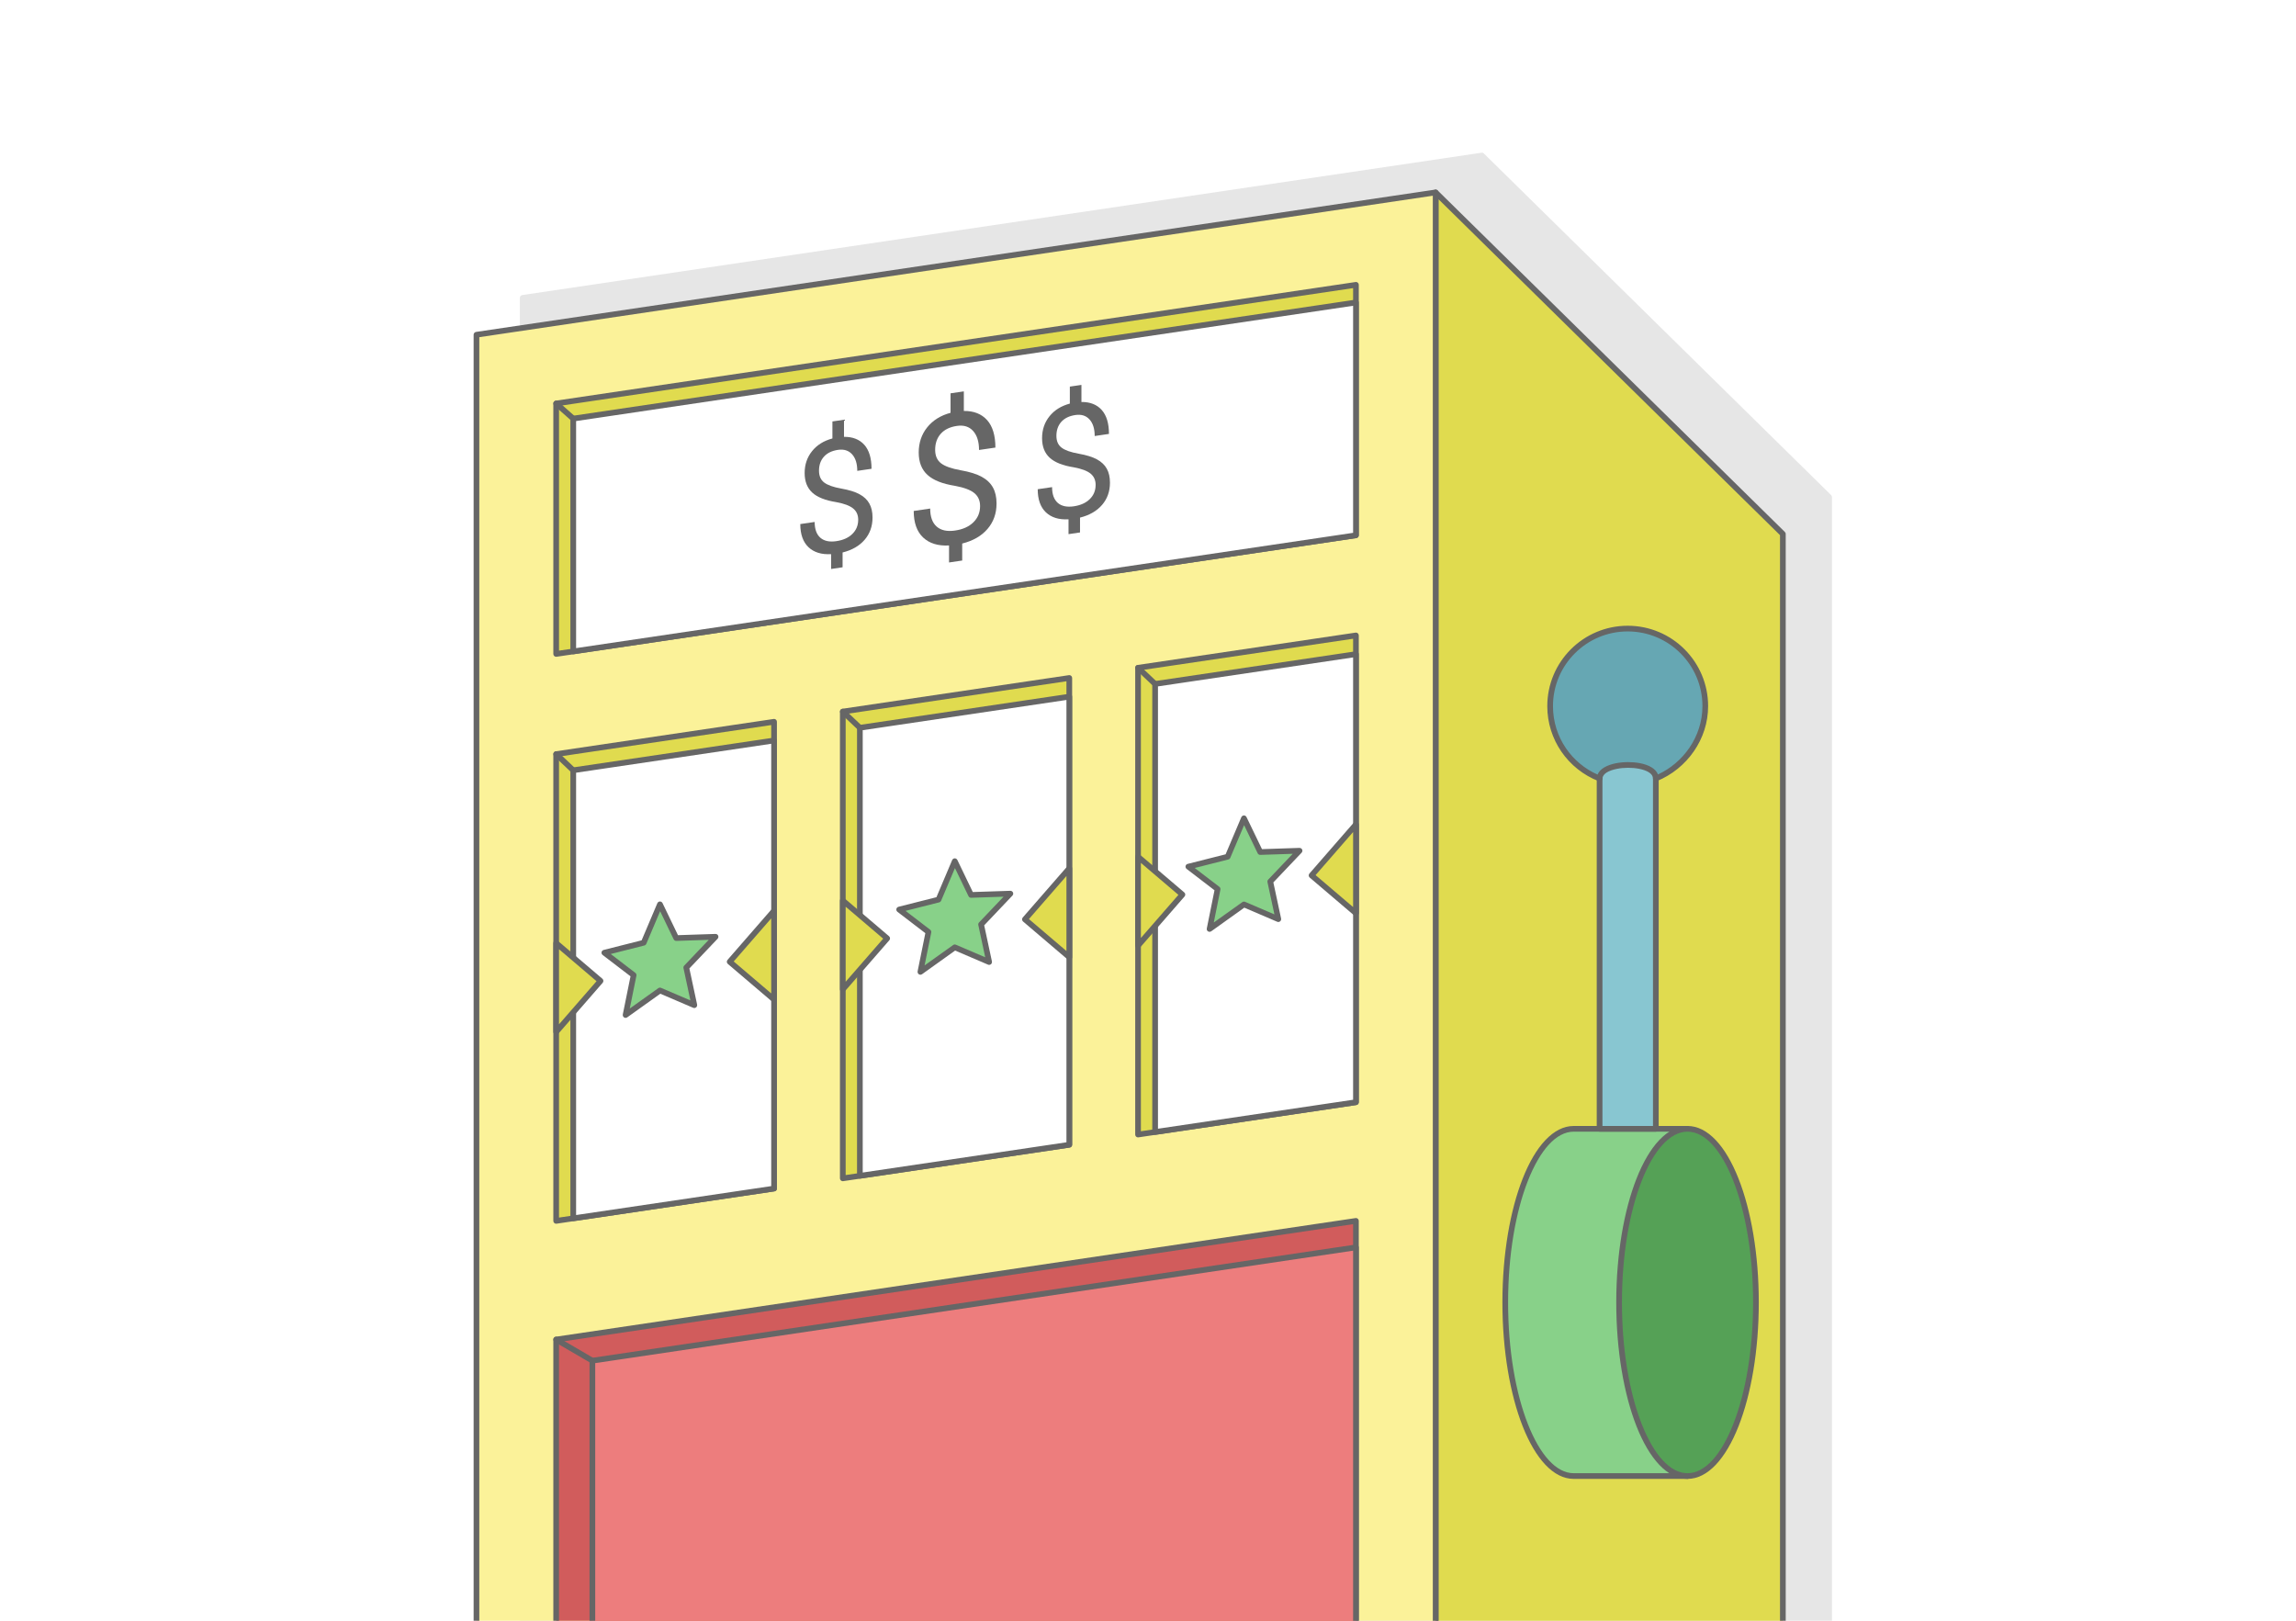 <?xml version="1.0" encoding="UTF-8"?>
<!DOCTYPE svg PUBLIC "-//W3C//DTD SVG 1.1//EN" "http://www.w3.org/Graphics/SVG/1.1/DTD/svg11.dtd">
<!-- Creator: CorelDRAW 2020 (64-Bit) -->
<svg xmlns="http://www.w3.org/2000/svg" xml:space="preserve" width="425px" height="300px" version="1.1" style="shape-rendering:geometricPrecision; text-rendering:geometricPrecision; image-rendering:optimizeQuality; fill-rule:evenodd; clip-rule:evenodd"
viewBox="0 0 9607.7 6781.9"
 xmlns:xlink="http://www.w3.org/1999/xlink"
 xmlns:xodm="http://www.corel.com/coreldraw/odm/2003">
 <defs>
  <style type="text/css">
   <![CDATA[
    .fil9 {fill:#55A156}
    .fil12 {fill:#666666}
    .fil8 {fill:#66A7B3}
    .fil6 {fill:#88C6D1}
    .fil5 {fill:#88D189}
    .fil10 {fill:#D15C5C}
    .fil2 {fill:#E0DB4F}
    .fil1 {fill:#E6E6E6}
    .fil11 {fill:#ED7D7D}
    .fil4 {fill:#FBF299}
    .fil0 {fill:white}
    .fil7 {fill:#666666;fill-rule:nonzero}
    .fil3 {fill:#666666;fill-rule:nonzero}
   ]]>
  </style>
 </defs>
 <g id="Layer_x0020_1">
  <g id="_1738706528368">
   <rect class="fil0" width="9607.7" height="6781.9"/>
   <path class="fil1" d="M7665.9 6781.9l0 -4701.9c0,-3.6 -1.6,-6.8 -4.2,-9l-1451.8 -1428.1c-3.5,-3.8 -6.9,-4.4 -11.4,-3.7l-4012.9 595.4c-5.9,0.8 -10.2,5.9 -10.2,11.7l0 5535.6c1830.2,0 3660.3,0 5490.5,0z"/>
   <g>
    <g>
     <polygon class="fil2" points="7460.5,6781.9 7460.5,2234.4 6007.5,805.2 6007.5,6781.9 "/>
     <path class="fil3" d="M7448.5 6781.9l0 -4542.6 -1429.1 -1405.7 0 5948.3 -23.8 0 0 -5976.7c0,-3 1.1,-6 3.4,-8.3 4.6,-4.7 12.1,-4.8 16.8,-0.2l1452.4 1428.6c2.6,2.2 4.2,5.5 4.2,9.1l0 4547.5 -23.9 0z"/>
     <polygon class="fil4" points="6007.5,805.2 1993.8,1400.7 1993.8,6781.9 6007.5,6781.9 "/>
     <path class="fil3" d="M5995.6 819l-3989.9 591.9 0 5371 -23.8 0 0 -5381.2c0,-5.8 4.3,-10.9 10.2,-11.8l4012.9 -595.4 2.5 -0.2c6.5,0 11.9,5.3 11.9,11.9l0 5976.7 -23.8 0 0 -5962.9z"/>
     <polygon class="fil2" points="5674,1191.8 2327.3,1688.3 2327.3,2736.4 5674,2239.9 "/>
     <path class="fil3" d="M5662.1 1205.6l-3322.9 493 0 1024 3322.9 -493 0 -1024zm-3336.5 471l3346 -496.4 2.4 -0.3c6.6,0 11.9,5.3 11.9,11.9l0 1048.1c0,5.8 -4.3,10.9 -10.2,11.7l-3346 496.5 -2.4 0.2c-6.6,0 -11.9,-5.3 -11.9,-11.9l0 -1048.1c0,-5.8 4.3,-10.9 10.2,-11.7z"/>
     <path class="fil5" d="M6585.1 6176.5c-158.1,0 -286.3,-325.3 -286.3,-726.5 0,-401.2 128.2,-726.5 286.3,-726.5l476.4 0 0 1453 -476.4 0z"/>
     <path class="fil3" d="M6585.1 6188.4c-84.4,0 -159.9,-84.2 -213.5,-220.3 -52.3,-132.8 -84.7,-316 -84.7,-518.1 0,-202.1 32.4,-385.3 84.7,-518 53.6,-136.2 129.1,-220.4 213.5,-220.4l476.4 0c6.6,0 11.9,5.3 11.9,11.9l0 1453c0,6.6 -5.3,11.9 -11.9,11.9l-476.4 0zm-191.4 -229c50,126.8 117.7,205.2 191.4,205.2l464.5 0 0 -1429.2 -464.5 0c-73.7,0 -141.4,78.4 -191.4,205.2 -51.3,130.2 -83,310.3 -83,509.4 0,199.2 31.7,379.2 83,509.4z"/>
     <polygon class="fil6" points="6928.9,4723.5 6693.6,4723.5 6693.6,2954.9 6928.9,2954.9 "/>
     <path class="fil7" d="M6928.9 4735.4l-235.3 0c-6.6,0 -12,-5.3 -12,-11.9l0 -1768.6c0,-6.6 5.4,-11.9 12,-11.9l235.3 0c6.5,0 11.9,5.3 11.9,11.9l0 1768.6c0,6.6 -5.4,11.9 -11.9,11.9zm-223.4 -23.8l211.5 0 0 -1744.8 -211.5 0 0 1744.8z"/>
     <path class="fil8" d="M6811.2 2630.3c179.3,0 324.6,145.3 324.6,324.6 0,136 -88.2,254.3 -206.9,302.6 0,-77.1 -235.3,-73.8 -234.9,0.2 -121.3,-47 -207.4,-164.9 -207.4,-302.8 0,-179.3 145.3,-324.6 324.6,-324.6z"/>
     <path class="fil7" d="M6811.2 2618.4c92.9,0 177.1,37.7 237.9,98.5 60.9,60.9 98.6,145.1 98.6,238 0,69.1 -21.9,133.8 -58.8,187.7 -38.3,56 -92.9,100.4 -155.6,125.9 -6,2.5 -13,-0.4 -15.5,-6.5 -0.5,-1.5 -0.8,-3 -0.8,-4.5 0,-20.5 -25.6,-34.1 -58.6,-40.6 -14.6,-2.8 -30.4,-4.2 -46.2,-4.1 -15.9,0 -31.9,1.5 -46.5,4.5 -33.6,6.7 -59.9,20.5 -59.8,40.4 0,6.5 -5.3,11.8 -11.8,11.9 -1.6,0 -3,-0.3 -4.4,-0.8 -63.8,-24.8 -118.2,-68.4 -156.3,-124 -37,-54.1 -58.7,-119.5 -58.7,-189.9 0,-92.9 37.7,-177.1 98.6,-238 60.9,-60.8 145,-98.5 237.9,-98.5zm221.1 115.4c-56.6,-56.6 -134.7,-91.6 -221.1,-91.6 -86.3,0 -164.5,35 -221.1,91.6 -56.6,56.6 -91.6,134.7 -91.6,221.1 0,65.5 20.1,126.3 54.5,176.5 32.8,47.9 78.5,86.1 132.1,109.8 9.4,-24.1 39.4,-39.8 76,-47.2 16.1,-3.2 33.6,-4.9 51,-5 17.5,0 34.9,1.5 50.9,4.6 36.1,7.1 65.6,22.6 74.8,47.1 52.8,-24.4 98.5,-63.3 131.5,-111.5 34.2,-50.1 54.6,-110.2 54.6,-174.3 0,-86.4 -35,-164.5 -91.6,-221.1z"/>
     <path class="fil9" d="M7061.5 4723.5c158.1,0 286.3,325.3 286.3,726.5 0,401.2 -128.2,726.5 -286.3,726.5 -158.1,0 -286.3,-325.3 -286.3,-726.5 0,-401.2 128.2,-726.5 286.3,-726.5z"/>
     <path class="fil3" d="M7061.5 4711.6c84.4,0 159.8,84.2 213.5,220.4 52.3,132.7 84.7,315.9 84.7,518 0,202.1 -32.4,385.3 -84.7,518.1 -53.7,136.1 -129.1,220.3 -213.5,220.3 -84.5,0 -159.9,-84.2 -213.5,-220.3 -52.3,-132.8 -84.7,-316 -84.7,-518.1 0,-202.1 32.4,-385.3 84.7,-518 53.6,-136.2 129,-220.4 213.5,-220.4zm191.3 229c-49.9,-126.8 -117.7,-205.2 -191.3,-205.2 -73.7,0 -141.4,78.4 -191.4,205.2 -51.3,130.2 -83,310.3 -83,509.4 0,199.2 31.7,379.2 83,509.4 50,126.8 117.7,205.2 191.4,205.2 73.6,0 141.4,-78.4 191.3,-205.2 51.3,-130.2 83.1,-310.2 83.1,-509.4 0,-199.1 -31.8,-379.2 -83.1,-509.4z"/>
     <polygon class="fil2" points="3239.1,3020.2 2327.3,3155.5 2327.3,5108.7 3239.1,4973.5 "/>
     <path class="fil3" d="M3227.2 3034l-888 131.8 0 1929.1 888 -131.7 0 -1929.2zm-901.6 109.8l911.1 -135.2 2.4 -0.3c6.6,0 11.9,5.4 11.9,11.9l0 1953.3c0,5.8 -4.3,10.9 -10.2,11.7l-911.1 135.2 -2.4 0.3c-6.6,0 -11.9,-5.4 -11.9,-12l0 -1953.2c0,-5.8 4.3,-10.9 10.2,-11.7z"/>
     <polygon class="fil2" points="4474.5,2836.9 3526.8,2977.6 3526.8,4930.8 4474.5,4790.2 "/>
     <path class="fil3" d="M4462.6 2850.7l-923.9 137.1 0 1929.2 923.9 -137.1 0 -1929.2zm-937.6 115.1l947.1 -140.5 2.4 -0.3c6.6,0 11.9,5.4 11.9,11.9l0 1953.3c0,5.8 -4.3,10.9 -10.2,11.7l-947 140.5 -2.4 0.3c-6.6,0 -12,-5.3 -12,-11.9l0 -1953.2c0.1,-5.8 4.3,-10.9 10.2,-11.8z"/>
     <polygon class="fil2" points="5674,2659 4762.2,2794.3 4762.2,4747.5 5674,4612.2 "/>
     <path class="fil3" d="M5662.1 2672.8l-888 131.7 0 1929.2 888 -131.8 0 -1929.1zm-901.6 109.7l911.1 -135.2 2.4 -0.2c6.6,0 11.9,5.3 11.9,11.9l0 1953.2c0,5.8 -4.3,10.9 -10.2,11.8l-911.1 135.1 -2.4 0.3c-6.6,0 -11.9,-5.3 -11.9,-11.9l0 -1953.2c0,-5.8 4.3,-10.9 10.2,-11.8z"/>
     <polygon class="fil10" points="5674,5108.7 2327.3,5605.3 2327.3,6781.9 5674,6781.9 "/>
     <path class="fil3" d="M5662.1 5122.5l-3322.9 493 0 1166.4 -23.8 0 0 -1176.6c0,-5.8 4.3,-10.9 10.2,-11.8l3346 -496.4 2.4 -0.3c6.6,0 11.9,5.4 11.9,11.9l0 1673.2 -23.8 0 0 -1659.4z"/>
     <polygon class="fil11" points="5674,5219.6 2478.8,5693.6 2478.8,6781.9 5674,6781.9 "/>
     <path class="fil3" d="M5662.1 5233.4l-3171.4 470.5 0 1078 -23.8 0 0 -1088.3c0,-5.8 4.3,-10.9 10.2,-11.7l3194.5 -474 2.4 -0.2c6.6,0 11.9,5.3 11.9,11.9l0 1562.3 -23.8 0 0 -1548.5z"/>
     <path class="fil7" d="M2321.3 5615.6c-5.7,-3.3 -7.6,-10.6 -4.3,-16.3 3.3,-5.7 10.6,-7.6 16.2,-4.3l151.5 88.4c5.7,3.2 7.7,10.5 4.4,16.2 -3.3,5.7 -10.6,7.6 -16.3,4.3l-151.5 -88.3z"/>
     <polygon class="fil0" points="3239.1,3098.5 2398.7,3223.2 2398.7,5098.1 3239.1,4973.5 "/>
     <path class="fil3" d="M3227.2 3112.3l-816.5 121.1 0 1850.9 816.5 -121.1 0 -1850.9zm-830.2 99.1l839.7 -124.6 2.4 -0.2c6.6,0 11.9,5.3 11.9,11.9l0 1875c0,5.8 -4.3,10.9 -10.2,11.7l-839.6 124.6 -2.5 0.2c-6.5,0 -11.9,-5.3 -11.9,-11.9l0 -1874.9c0,-5.8 4.3,-10.9 10.2,-11.8z"/>
     <path class="fil7" d="M2406.9 3214.6c4.7,4.5 4.9,12 0.4,16.7 -4.4,4.8 -11.9,5 -16.7,0.5l-71.5 -67.7c-4.7,-4.5 -4.9,-12 -0.4,-16.7 4.5,-4.8 12,-5 16.7,-0.5l71.5 67.7z"/>
     <polygon class="fil0" points="4474.5,2915.2 3598.2,3045.2 3598.2,4920.2 4474.5,4790.2 "/>
     <path class="fil3" d="M4462.6 2929l-852.5 126.5 0 1850.9 852.5 -126.5 0 -1850.9zm-866.1 104.5l875.6 -130 2.4 -0.2c6.6,0 11.9,5.3 11.9,11.9l0 1875c0,5.8 -4.3,10.9 -10.2,11.7l-875.5 129.9 -2.5 0.3c-6.6,0 -11.9,-5.4 -11.9,-11.9l0 -1875c0,-5.8 4.3,-10.9 10.2,-11.7z"/>
     <path class="fil7" d="M3606.3 3036.6c4.8,4.5 5,12 0.5,16.8 -4.5,4.7 -12,4.9 -16.7,0.4l-71.5 -67.6c-4.7,-4.5 -4.9,-12 -0.5,-16.8 4.5,-4.7 12.1,-4.9 16.8,-0.4l71.4 67.6z"/>
     <polygon class="fil0" points="5674,2737.3 4833.6,2861.9 4833.6,4736.9 5674,4612.2 "/>
     <path class="fil3" d="M5662.1 2751l-816.5 121.2 0 1850.9 816.5 -121.2 0 -1850.9zm-830.2 99.2l839.7 -124.6 2.4 -0.3c6.6,0 11.9,5.4 11.9,12l0 1874.9c0,5.8 -4.3,10.9 -10.2,11.8l-839.6 124.5 -2.5 0.3c-6.5,0 -11.9,-5.4 -11.9,-11.9l0 -1875c0.1,-5.8 4.3,-10.9 10.2,-11.7z"/>
     <path class="fil7" d="M4841.8 2853.3c4.7,4.5 4.9,12 0.4,16.8 -4.4,4.7 -11.9,4.9 -16.7,0.4l-71.5 -67.6c-4.7,-4.5 -4.9,-12 -0.4,-16.8 4.5,-4.7 12,-4.9 16.7,-0.4l71.5 67.6z"/>
     <polygon class="fil2" points="2327.3,3946.4 2513,4104.6 2327.3,4317.9 "/>
     <path class="fil7" d="M2335.8 3938.1l184.9 157.4c5,4.3 5.6,11.8 1.4,16.7l-185.8 213.5c-4.4,5 -11.9,5.5 -16.8,1.2 -2.7,-2.4 -4.1,-5.7 -4.1,-9l0 -371.5c0,-6.6 5.3,-11.9 11.9,-11.9 3.3,0 6.4,1.4 8.5,3.6zm160.4 167.7l-157 -133.7 0 314 157 -180.3z"/>
     <polygon class="fil2" points="3239.1,3811.1 3053.3,4024.4 3239.1,4182.6 "/>
     <path class="fil7" d="M3227.2 3842.9l-157 180.3 157 133.7 0 -314zm-182.8 173.7l185.4 -213c2.2,-2.7 5.6,-4.4 9.3,-4.4 6.6,0 11.9,5.3 11.9,11.9l0 371.5c-0.1,2.7 -1,5.4 -2.9,7.7 -4.2,5 -11.7,5.6 -16.7,1.3l-185.9 -158.2c-4.9,-4.3 -5.5,-11.8 -1.1,-16.8z"/>
     <polygon class="fil2" points="3526.8,3768.4 3712.5,3926.6 3526.8,4139.9 "/>
     <path class="fil7" d="M3535.3 3760.1l184.9 157.5c5,4.2 5.6,11.7 1.3,16.7l-185.8 213.4c-4.3,5 -11.8,5.5 -16.8,1.2 -2.7,-2.3 -4,-5.6 -4.1,-9l0 -371.5c0,-6.5 5.4,-11.9 12,-11.9 3.3,0 6.3,1.4 8.5,3.6zm160.4 167.7l-157 -133.7 0 314 157 -180.3z"/>
     <polygon class="fil2" points="4474.5,3633.7 4288.8,3847 4474.5,4005.2 "/>
     <path class="fil7" d="M4462.6 3665.5l-157 180.3 157 133.7 0 -314zm-182.8 173.7l185.5 -213c2.2,-2.7 5.5,-4.4 9.2,-4.4 6.6,0 11.9,5.4 11.9,11.9l0 371.5c0,2.8 -1,5.5 -2.9,7.7 -4.2,5 -11.7,5.6 -16.7,1.4l-185.8 -158.3c-5,-4.3 -5.5,-11.8 -1.2,-16.8z"/>
     <polygon class="fil2" points="4762.2,3585.1 4947.9,3743.3 4762.2,3956.6 "/>
     <path class="fil7" d="M4770.7 3576.8l184.9 157.5c5,4.2 5.6,11.7 1.4,16.7l-185.8 213.4c-4.4,5 -11.9,5.5 -16.8,1.2 -2.7,-2.3 -4.1,-5.6 -4.1,-9l0 -371.5c0,-6.5 5.3,-11.9 11.9,-11.9 3.3,0 6.4,1.4 8.5,3.6zm160.4 167.7l-157 -133.7 0 314 157 -180.3z"/>
     <polygon class="fil2" points="5674,3449.8 5488.2,3663.2 5674,3821.4 "/>
     <path class="fil7" d="M5662.1 3481.6l-157 180.3 157 133.7 0 -314zm-182.8 173.7l185.5 -213c2.1,-2.6 5.5,-4.4 9.2,-4.4 6.6,0 11.9,5.4 11.9,11.9l0 371.6c-0.1,2.7 -1,5.4 -2.9,7.6 -4.2,5 -11.7,5.6 -16.7,1.4l-185.9 -158.3c-4.9,-4.3 -5.4,-11.8 -1.1,-16.8z"/>
     <polygon class="fil0" points="5674,1265.7 2398.7,1751.6 2398.7,2725.8 5674,2239.9 "/>
     <path class="fil3" d="M5662.1 1279.5l-3251.4 482.4 0 950.1 3251.4 -482.4 0 -950.1zm-3265.1 460.3l3274.6 -485.8 2.4 -0.2c6.6,0 11.9,5.3 11.9,11.9l0 974.2c0,5.8 -4.3,10.9 -10.2,11.7l-3274.5 485.9 -2.5 0.2c-6.5,0 -11.9,-5.3 -11.9,-11.9l0 -974.2c0,-5.8 4.3,-10.9 10.2,-11.8z"/>
     <path class="fil7" d="M2406.6 1742.7c4.9,4.4 5.4,11.9 1,16.8 -4.3,4.9 -11.8,5.3 -16.7,1l-71.5 -63.3c-4.9,-4.3 -5.3,-11.8 -1,-16.7 4.3,-4.9 11.8,-5.4 16.7,-1l71.5 63.2z"/>
     <path class="fil12" d="M4101.2 2117.4c0,-22.7 -8,-40.7 -24,-54 -16,-13.2 -42.9,-23.4 -80.9,-30.4 -52.8,-8.4 -91.5,-23.7 -115.6,-46.1 -24.1,-22.3 -36.3,-53.4 -36.3,-93.5 0,-40.6 11.9,-75.7 35.5,-105.2 23.8,-29.5 56.3,-49.8 97.7,-60.8l0 -81.6 55.6 -8.1 0 81.9c41.6,-0.4 74,12.4 97.3,38.2 23.1,25.8 34.8,64.3 34.8,115.1l-68.5 10c0,-34.9 -8.4,-61.5 -25,-79.8 -16.5,-18.1 -39,-25.1 -67.4,-20.9 -29.4,4.3 -52,15.2 -67.7,32.8 -15.6,17.5 -23.5,39.9 -23.5,67.1 0,25.2 8.3,44.1 24.8,56.7 16.5,12.5 43.7,22.1 81.6,28.9 37.8,6.6 67.3,15.8 88.5,27.5 21.2,11.6 36.8,26.5 46.9,44.7 10,18.1 15.1,40.4 15.1,66.6 0,42 -12.6,77.6 -37.9,106.9 -25.1,29.3 -60.4,49.6 -105.8,61l0 71.1 -55.1 8.1 0 -71.1c-46.1,2.5 -82.3,-8.7 -108.5,-33.4 -26.2,-24.9 -39.3,-61.8 -39.3,-111l68.9 -10.1c0,34.4 9.1,59.6 27.2,75.5 18.1,15.9 43.8,21.4 77.1,16.5 32.4,-4.7 58,-16.2 76.6,-34.6 18.7,-18.4 27.9,-40.9 27.9,-68z"/>
     <path class="fil12" d="M4584.7 2029c0,-19.8 -7,-35.5 -21,-47.1 -14,-11.4 -37.4,-20.4 -70.6,-26.5 -46.1,-7.3 -79.8,-20.7 -100.8,-40.2 -21.1,-19.5 -31.7,-46.6 -31.7,-81.5 0,-35.5 10.4,-66.1 31,-91.8 20.7,-25.8 49.1,-43.4 85.2,-53.1l0 -71.1 48.5 -7.1 0 71.5c36.3,-0.4 64.6,10.8 84.8,33.3 20.2,22.5 30.4,56 30.4,100.3l-59.7 8.8c0,-30.5 -7.3,-53.7 -21.9,-69.6 -14.4,-15.8 -34,-21.9 -58.7,-18.3 -25.7,3.8 -45.4,13.3 -59.1,28.6 -13.6,15.3 -20.5,34.8 -20.5,58.5 0,22.1 7.2,38.5 21.7,49.5 14.4,11 38.1,19.3 71.1,25.2 33,5.8 58.7,13.8 77.2,24 18.5,10.2 32.2,23.1 40.9,39 8.8,15.8 13.2,35.2 13.2,58.2 0,36.5 -11,67.6 -33,93.1 -22,25.6 -52.8,43.3 -92.3,53.2l0 62.1 -48.1 7.1 0 -62.1c-40.2,2.3 -71.8,-7.5 -94.6,-29.1 -22.9,-21.7 -34.3,-53.9 -34.3,-96.8l60.1 -8.8c0,30 8,52 23.7,65.9 15.8,13.8 38.2,18.6 67.3,14.4 28.2,-4.2 50.6,-14.2 66.8,-30.2 16.3,-16.1 24.4,-35.8 24.4,-59.4z"/>
     <path class="fil12" d="M3591.2 2174.9c0,-19.9 -7,-35.6 -21,-47.1 -13.9,-11.5 -37.4,-20.5 -70.6,-26.6 -46.1,-7.3 -79.7,-20.6 -100.8,-40.1 -21.1,-19.6 -31.7,-46.7 -31.7,-81.6 0,-35.5 10.4,-66 31,-91.7 20.8,-25.8 49.1,-43.5 85.2,-53.1l0 -71.2 48.5 -7.1 0 71.5c36.3,-0.3 64.6,10.8 84.9,33.3 20.1,22.5 30.3,56.1 30.3,100.4l-59.7 8.7c0,-30.4 -7.3,-53.6 -21.8,-69.5 -14.5,-15.9 -34.1,-22 -58.8,-18.4 -25.7,3.8 -45.4,13.4 -59,28.7 -13.7,15.3 -20.5,34.8 -20.5,58.5 0,22 7.2,38.5 21.6,49.4 14.4,11 38.1,19.4 71.1,25.3 33,5.8 58.7,13.7 77.2,24 18.6,10.1 32.2,23.1 40.9,39 8.8,15.8 13.2,35.2 13.2,58.1 0,36.6 -11,67.6 -33,93.2 -21.9,25.6 -52.7,43.3 -92.3,53.2l0 62 -48.1 7.1 0 -62.1c-40.2,2.3 -71.8,-7.5 -94.6,-29.1 -22.8,-21.7 -34.3,-53.9 -34.3,-96.8l60.1 -8.8c0,30 8,52 23.7,65.9 15.9,13.9 38.2,18.7 67.3,14.4 28.2,-4.1 50.6,-14.2 66.8,-30.2 16.3,-16 24.4,-35.7 24.4,-59.3z"/>
     <polygon class="fil5" points="2761.6,3784.1 2829.7,3925.4 2994.4,3919.9 2871.7,4048.8 2905.5,4206.2 2761.6,4144.6 2617.7,4247.4 2651.5,4080.4 2528.8,3986.5 2693.5,3944.9 "/>
     <path class="fil7" d="M2772.3 3778.9l64.7 134.3 157 -5.2c6.5,-0.2 12,4.9 12.2,11.5 0.1,3.3 -1.1,6.3 -3.2,8.5l-118.3 124.4 32.4 151.3c1.3,6.4 -2.8,12.8 -9.2,14.1 -2.6,0.6 -5.2,0.2 -7.5,-0.8l-137.3 -58.8 -138.5 98.9c-5.3,3.8 -12.7,2.5 -16.5,-2.8 -2.1,-3 -2.7,-6.5 -1.9,-9.8l32.2 -159.2 -116.8 -89.3c-5.2,-4 -6.2,-11.5 -2.2,-16.7 1.7,-2.2 4,-3.7 6.6,-4.3l158.9 -40.2 65.8 -155.3c2.5,-6.1 9.5,-8.9 15.5,-6.4 2.8,1.2 4.9,3.3 6.1,5.8zm46.7 151.6l-56.7 -117.6 -57.5 135.8c-1.3,3.7 -4.3,6.7 -8.4,7.7l-140.8 35.6 103.1 78.9c3.4,2.7 5.3,7.2 4.4,11.8l-27.8 137.5 119.3 -85.2c3.3,-2.4 7.7,-3 11.7,-1.3l122.7 52.5 -28.9 -134.9c-0.8,-3.7 0.2,-7.7 3,-10.7l102.7 -107.9 -135.1 4.5c-4.8,0.4 -9.5,-2.1 -11.7,-6.7z"/>
     <polygon class="fil5" points="3995.3,3603.6 4063.4,3744.9 4228.1,3739.3 4105.4,3868.3 4139.2,4025.7 3995.3,3964.1 3851.4,4066.9 3885.2,3899.9 3762.5,3806 3927.2,3764.4 "/>
     <path class="fil7" d="M4006 3598.4l64.7 134.3 157 -5.2c6.5,-0.2 12,4.9 12.2,11.5 0.1,3.3 -1.1,6.3 -3.3,8.5l-118.2 124.5 32.4 151.2c1.3,6.4 -2.8,12.8 -9.2,14.1 -2.6,0.6 -5.3,0.2 -7.5,-0.9l-137.3 -58.8 -138.5 99c-5.3,3.8 -12.7,2.5 -16.5,-2.8 -2.1,-3 -2.7,-6.5 -1.9,-9.8l32.2 -159.2 -116.8 -89.4c-5.2,-3.9 -6.2,-11.4 -2.2,-16.6 1.7,-2.2 4,-3.7 6.5,-4.3l159 -40.2 65.8 -155.4c2.5,-6 9.5,-8.8 15.5,-6.3 2.8,1.2 4.9,3.3 6.1,5.8zm46.7 151.6l-56.7 -117.6 -57.5 135.8c-1.3,3.7 -4.3,6.7 -8.4,7.7l-140.8 35.6 103.1 78.9c3.4,2.7 5.3,7.2 4.4,11.8l-27.8 137.5 119.3 -85.2c3.3,-2.4 7.7,-3 11.7,-1.3l122.7 52.5 -28.9 -134.9c-0.8,-3.7 0.2,-7.7 3,-10.7l102.7 -107.9 -135.1 4.5c-4.8,0.4 -9.5,-2.1 -11.7,-6.7z"/>
     <polygon class="fil5" points="5205.3,3424 5273.4,3565.3 5438.1,3559.8 5315.5,3688.8 5349.2,3846.2 5205.3,3784.6 5061.5,3887.4 5095.2,3720.3 4972.6,3626.5 5137.3,3584.9 "/>
     <path class="fil7" d="M5216 3418.9l64.8 134.3 156.9 -5.2c6.6,-0.2 12.1,4.9 12.3,11.5 0.1,3.2 -1.2,6.3 -3.3,8.5l-118.3 124.4 32.4 151.3c1.4,6.4 -2.7,12.7 -9.1,14.1 -2.7,0.6 -5.3,0.2 -7.6,-0.9l-137.3 -58.8 -138.4 98.9c-5.4,3.8 -12.8,2.6 -16.6,-2.7 -2.1,-3 -2.7,-6.6 -1.8,-9.8l32.1 -159.2 -116.7 -89.4c-5.2,-4 -6.2,-11.4 -2.3,-16.6 1.7,-2.3 4.1,-3.7 6.6,-4.3l158.9 -40.2 65.8 -155.4c2.5,-6 9.5,-8.8 15.5,-6.3 2.8,1.2 4.9,3.3 6.1,5.8zm46.7 151.6l-56.7 -117.7 -57.5 135.9c-1.2,3.7 -4.3,6.7 -8.4,7.7l-140.8 35.6 103.1 78.9c3.5,2.7 5.3,7.2 4.4,11.8l-27.7 137.5 119.3 -85.2c3.2,-2.4 7.6,-3.1 11.6,-1.4l122.8 52.6 -29 -134.9c-0.7,-3.8 0.3,-7.8 3.1,-10.7l102.6 -107.9 -135.1 4.5c-4.7,0.4 -9.5,-2.1 -11.7,-6.7z"/>
    </g>
   </g>
  </g>
 </g>
</svg>
